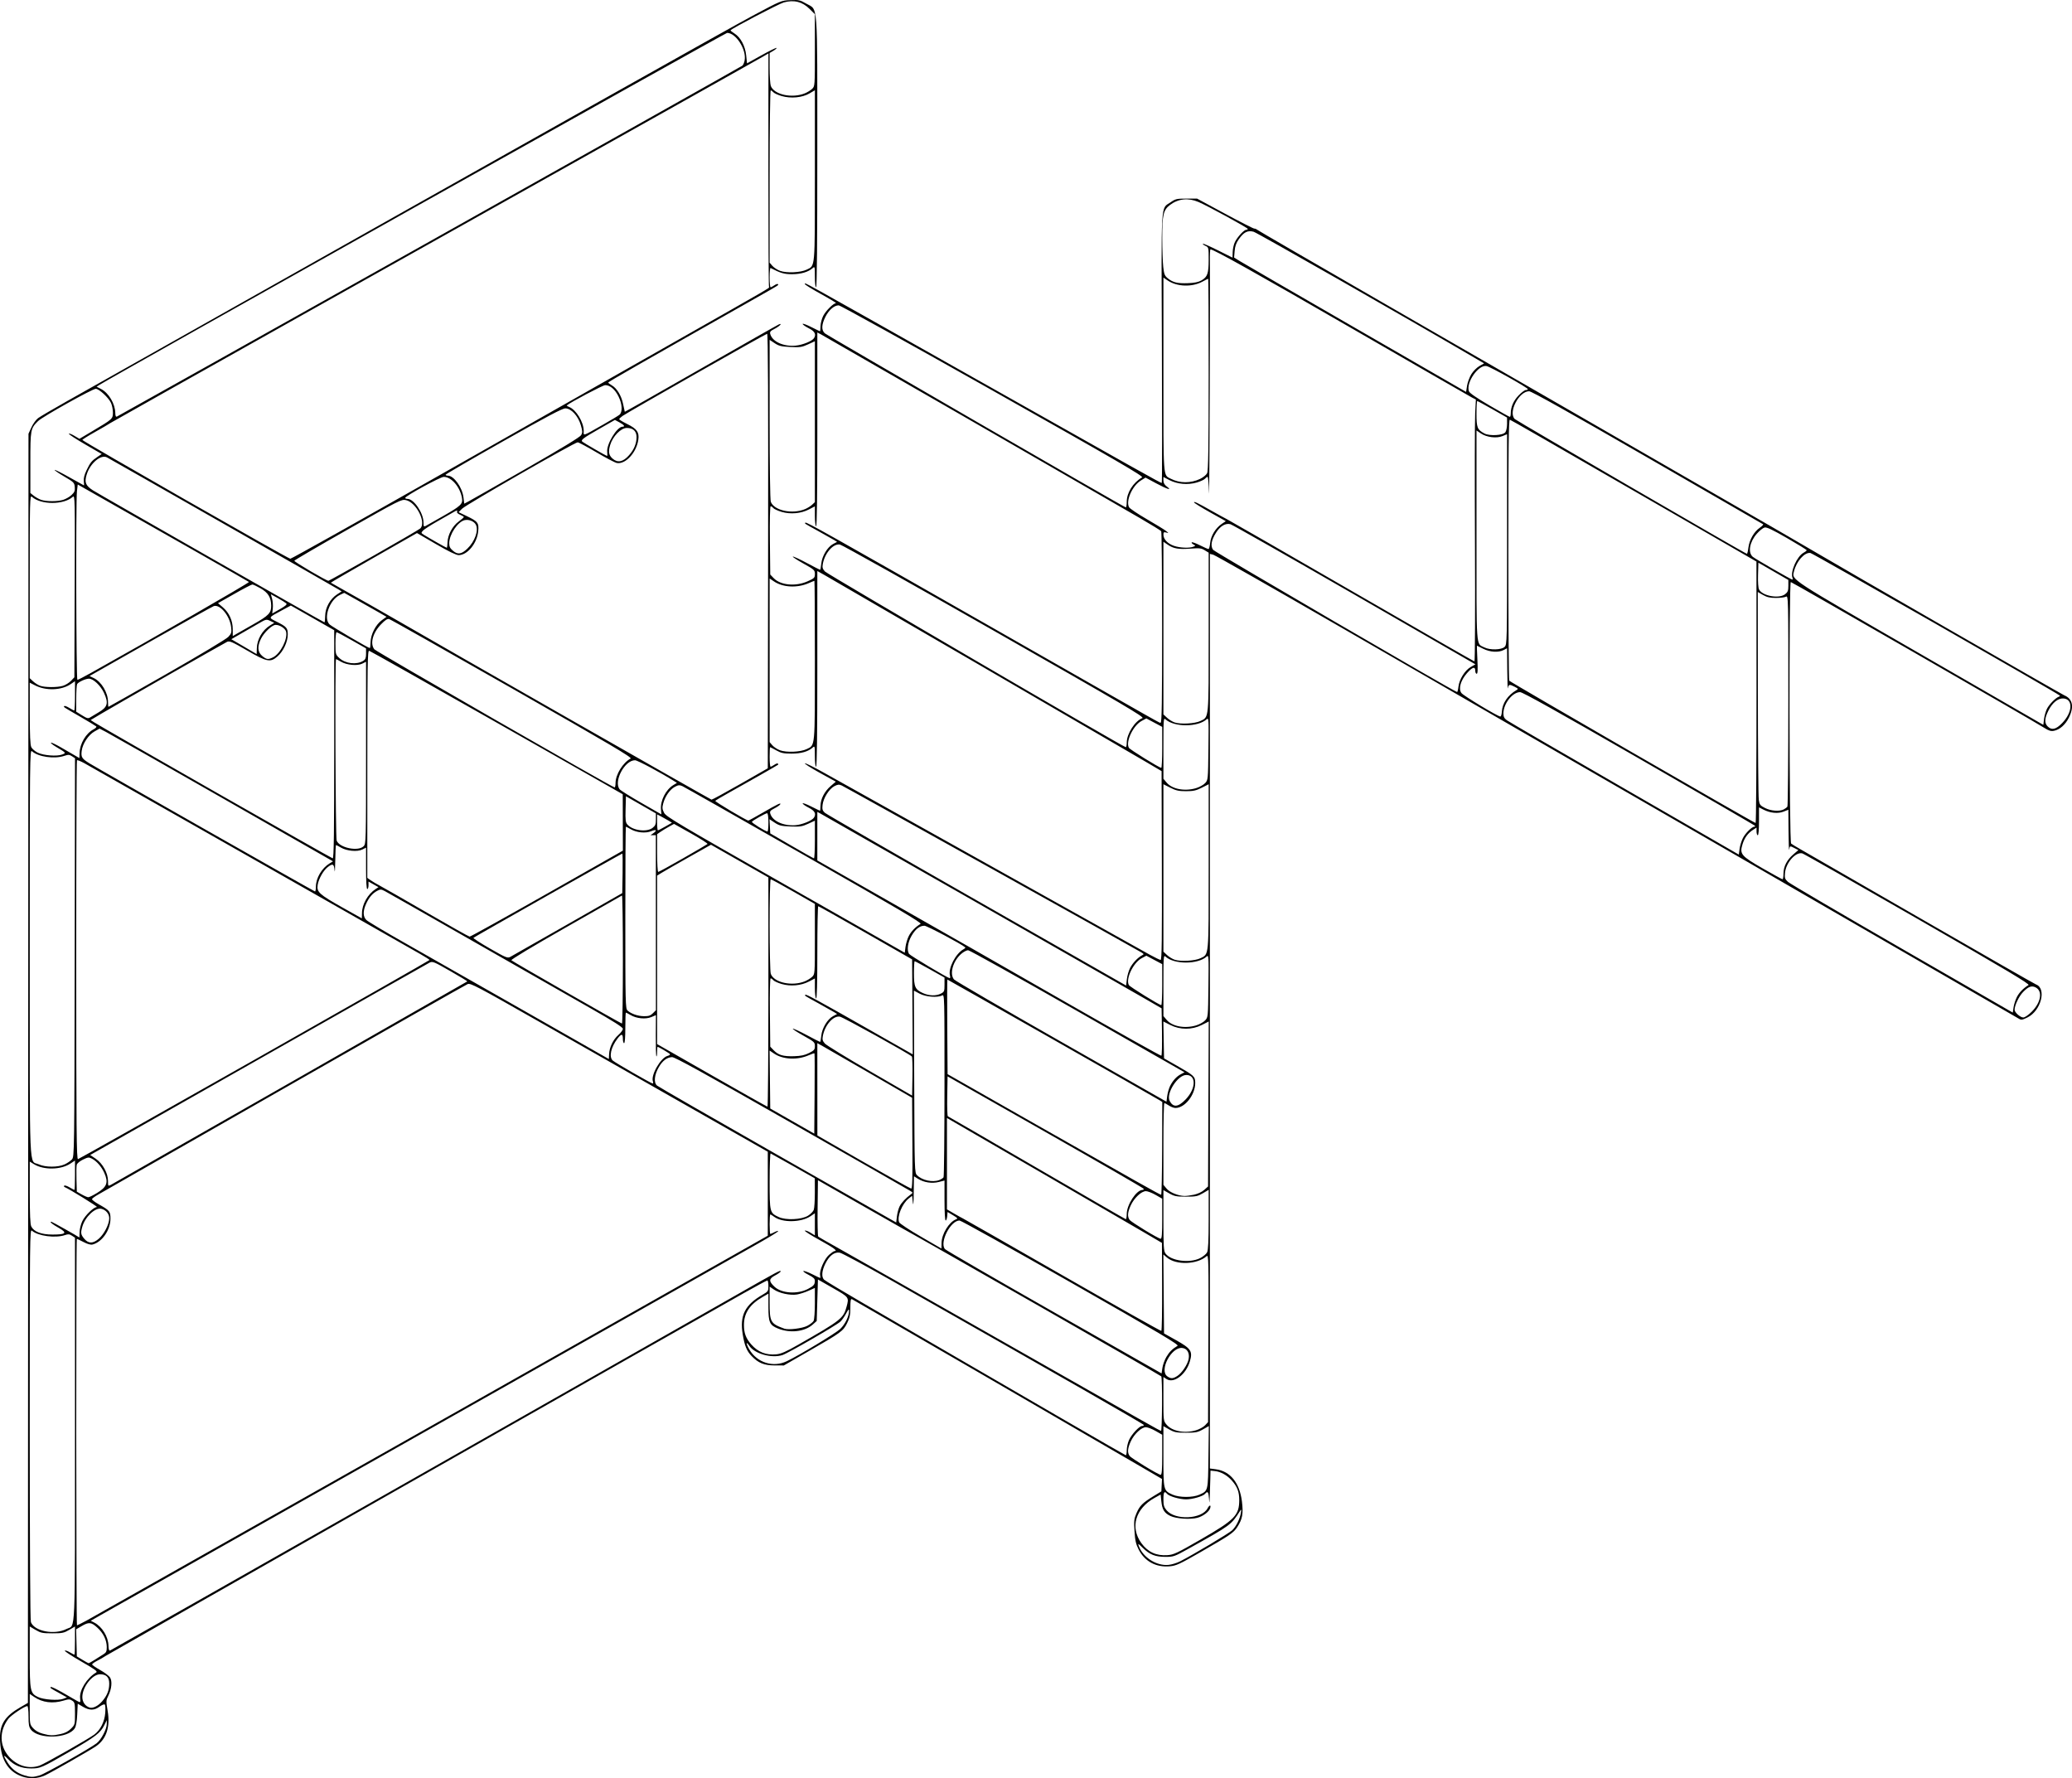 <svg height="969.196" viewBox="0 0 1129.505 969.196" width="1129.505" xmlns="http://www.w3.org/2000/svg"><path d="m1794.83-126.746c-7.904-2.816-11.833-9.74-11.918-21.005-.057-7.559 2.829-11.912 11.051-16.666l4.161-2.406.158-345.885.158-345.885 1.606-3.508c.883-1.929 2.525-4.187 3.648-5.017 1.123-.83 8.215-4.988 15.76-9.238 274.587-154.691 360.821-203.159 373.67-210.02 15.629-8.346 15.679-8.367 20.667-8.567 4.575-.183 5.302-.024 8.552 1.873 6.61 3.857 6.083-3.151 6.1 81.153.01 48.565-.212 73.5-.652 73.5-.393 0-.667-2.368-.667-5.77 0-5.498-.056-5.719-1.191-4.692-2.322 2.101-6.399 3.321-11.142 3.333-4.357.011-6.251-.532-11.833-3.393-.275-.141-.5 2.169-.5 5.133s.233 5.389.518 5.389c.285 0 1.204-.481 2.043-1.068.839-.587 1.705-.887 1.926-.667.554.554 1.202.144-12.488 7.891-60.522 34.248-79.999 45.388-79.996 45.752 0 .234.881.923 1.952 1.533 2.795 1.59 5.276 5.71 6.187 10.274.434 2.173.837 4.034.896 4.135.059.101 18.746-10.482 41.526-23.518 22.781-13.036 41.922-23.895 42.536-24.131 2.152-.826.197 1.122-2.515 2.505-2.206 1.125-2.585 1.604-2.236 2.824 1.183 4.131 7.211 6.866 13.826 6.272 3.7-.332 8.964-2.464 9.98-4.043 1.35-2.096.49-3.748-2.823-5.427-1.833-.929-3.333-1.988-3.333-2.353 0-.365 2.092.39 4.65 1.678 2.558 1.288 4.732 2.34 4.833 2.338.101-.002.217-1.283.258-2.846.041-1.563.698-4.065 1.461-5.559 1.435-2.813 5.569-6.916 6.988-6.935.446-.006-3.368-2.314-8.475-5.127s-8.948-5.228-8.537-5.365c.967-.322-8.587-5.629 92.488 51.373 89.23 50.322 101.398 57.131 102.093 57.131.209 0 .241-33.01.072-73.356-.345-82.368-.734-75.818 4.726-79.627 2.677-1.868 3.319-2.017 8.672-2.017h5.781l15.123 8.167c8.318 4.492 15.53 8.167 16.028 8.167s1.19.271 1.538.601c.348.331 30.783 17.986 67.633 39.233 84.19 48.543 73.175 42.196 147.667 85.092 34.833 20.059 63.783 36.743 64.333 37.075.55.333 5.5 3.202 11 6.376 5.5 3.175 11.65 6.755 13.667 7.956 12.862 7.661 134.064 77.358 135.789 78.085 4.512 1.902 5.402 6.264 2.476 12.135-1.929 3.871-4.965 6.552-8.137 7.187-1.642.328-2.783-.018-5.278-1.601-6.126-3.887-137.548-79.474-138.18-79.474-1.038 0-.866 141.674.173 142.535.454.376 2.624 1.708 4.824 2.96s31.715 18.25 65.588 37.774c33.873 19.524 62.28 35.761 63.126 36.083 5.826 2.215 2.699 14.293-4.643 17.932-2.934 1.454-3.419 1.521-4.827.667-2.787-1.692-291.828-168.55-301.578-174.095-1.65-.938-32.861-18.941-69.357-40.006-36.496-21.065-67.171-38.504-68.167-38.754l-1.81-.454v249.26 249.26l3.282.435c7.808 1.036 12.937 7.373 14.182 17.523.823 6.713.303 9.582-2.53 13.951-2.062 3.181-3.751 4.33-20.402 13.891-10.965 6.296-12.934 7.2-16.333 7.506-7.563.679-13.708-2.626-17.038-9.163-1.487-2.92-1.934-4.888-2.263-9.973-.363-5.612-.242-6.726 1.067-9.768 1.755-4.08 3.339-5.674 9.19-9.248l4.393-2.683.171-3.38.171-3.38-9.445-5.519c-27.478-16.058-158.899-92.222-159.611-92.502-.621-.244-.833.931-.833 4.613 0 4.001-.334 5.611-1.757 8.466-2.164 4.343-3.244 5.133-20.637 15.113l-13.869 7.957-5.035-.015c-5.705-.018-8.874-1.308-12.501-5.093-2.683-2.798-3.834-5.591-4.865-11.801-1.715-10.327 1.166-16.087 10.831-21.656 3.031-1.747 3.167-1.952 3.167-4.797 0-1.635-.256-2.972-.568-2.972-.313 0-6.088 3.106-12.833 6.902-33.365 18.776-346.488 196.749-347.932 197.759-.917.641-2.942 1.811-4.5 2.599-1.558.789-2.833 1.702-2.833 2.03s1.954 1.689 4.343 3.024c2.389 1.336 4.828 3.17 5.421 4.075 1.313 2.004.88 6.387-.999 10.113-1.18 2.34-1.2 2.848-.308 8.044 1.503 8.762-.629 15.355-6.231 19.267-3.013 2.104-24.225 14.232-27.893 15.948-3.834 1.794-8.602 2.012-12.628.578zm9.704-.561c2.945-.886 27.035-14.464 31.022-17.484 2.497-1.892 5.569-7.734 5.568-10.591l-.001-2.036-1.342 2.712c-2.108 4.259-4.758 6.293-18.657 14.318-15.776 9.11-16.232 9.307-21.479 9.289-5.059-.018-9.118-1.684-12.287-5.045-2.742-2.908-2.865-2.196-.314 1.827 2.235 3.525 5.079 5.725 8.973 6.942 3.614 1.13 4.95 1.141 8.516.067zm.027-5.373c2.746-.981 26.403-14.399 29.716-16.855 3.358-2.49 5.619-6.934 6.011-11.819.194-2.414.06-4.388-.313-4.618-.358-.221-1.654.338-2.88 1.242-2.825 2.084-5.438 2.083-8.998 0l-2.811-1.647-.282 5.896c-.187 3.913-.646 6.452-1.364 7.548-3.645 5.563-19.648 6.039-23.84.71-1.102-1.401-1.342-2.704-1.342-7.282 0-3.067-.284-5.577-.631-5.577-1.475 0-8.803 4.888-10.331 6.891-4.996 6.55-4.943 14.531.136 20.465 4.451 5.2 11.02 7.159 16.929 5.049zm11.353-17.16c2.453-.526 4.182-1.416 5.699-2.933 2.14-2.14 2.178-2.285 2.178-8.229 0-5.561-.123-6.132-1.518-7.046-1.341-.878-1.899-.88-4.773-.015-5.859 1.763-11.438 1.061-15.963-2.01l-2.412-1.637v8.303c0 8.14.036 8.344 1.856 10.38 1.191 1.333 3.041 2.395 5.167 2.966 4.192 1.125 5.43 1.153 9.767.223zm22.611-17.756c2.74-3.121 3.934-6.083 3.934-9.763 0-3.455-1.598-5.059-5.037-5.059-4.189 0-9.629 6.991-9.629 12.374 0 2.733 1.575 5.006 4 5.773 1.734.548 4.557-.845 6.733-3.324zm-11.928-1.723c-.51-4.372 3.639-11.055 8.754-14.099.914-.544-.591-1.648-8.161-5.992-5.104-2.929-9.131-5.568-8.947-5.864s1.374.075 2.646.826c1.272.75 2.446 1.365 2.608 1.365.162 0 .295-3.463.295-7.695v-7.695l-3.167 1.861c-2.833 1.665-3.8 1.861-9.167 1.861s-6.334-.196-9.167-1.861l-3.167-1.861v16.383c0 18.722.259 20.011 4.418 22.031 3.099 1.505 11.081 2.076 13.891.995l1.976-.76-4.309-2.398c-5.087-2.831-4.976-2.749-4.459-3.266.223-.223 3.198 1.202 6.611 3.167 3.413 1.965 6.805 3.918 7.539 4.34 1.997 1.15 2.087 1.084 1.805-1.335zm7.914-20.983c1.621-1.036 3.773-2.393 4.781-3.015 1.537-.95 1.831-1.587 1.819-3.95-.02-3.831-1.892-7.654-5.216-10.651-3.286-2.962-4.55-3.075-8.505-.758l-2.973 1.742.188 7.382.188 7.382 3 1.823c1.65 1.003 3.174 1.847 3.386 1.876.212.029 1.712-.795 3.333-1.831zm166.74-94.839c86.648-49.204 168.292-95.59 181.431-103.079 25.202-14.365 25.777-14.672 25.777-13.769 0 .315-1.356 1.292-3.013 2.171-3.477 1.845-3.539 3.159-.294 6.2 3.822 3.581 12.462 4.147 18.15 1.189 3.2-1.664 3.799-2.368 3.814-4.478.01-1.13-.834-1.919-3.49-3.271-1.925-.98-3.15-1.902-2.721-2.049.428-.147 2.595.65 4.814 1.771s4.153 2.037 4.296 2.037c.143 0 .13-.681-.029-1.513-.479-2.504 2.307-8.869 4.864-11.114 1.278-1.122 2.613-2.04 2.967-2.04 2.014 0-.319-1.729-8.164-6.053-4.844-2.669-8.445-4.974-8.001-5.122.444-.148 1.857.38 3.141 1.174l2.335 1.443v-6.034-6.034l-2.367 1.606c-5.077 3.445-15.343 3.631-19.77.358-.995-.736-1.972-1.338-2.17-1.338-.198 0-.36 2.4-.36 5.333 0 2.933.165 5.333.366 5.333.202 0 1.252-.458 2.333-1.017 1.082-.559 1.967-.783 1.967-.497s-4.575 3.111-10.167 6.278-87.567 49.481-182.167 102.92c-94.6 53.439-174.34 98.507-177.201 100.151l-5.201 2.989 1.867.966c4.324 2.237 7.655 7.639 7.789 12.63.053 1.954.34 2.821.871 2.62.436-.165 71.686-40.557 158.333-89.761zm-182.073 78.028c5.042-2.572 4.614 7.526 4.614-108.773v-104.503l-1.655-1.085c-1.344-.881-2.052-.946-3.766-.349-5.194 1.811-14.819.535-18.054-2.393-1.143-1.035-1.191 3.2-1.191 105.315 0 66.002.242 107.029.637 108.069 1.9 4.996 12.814 7.086 19.416 3.718zm10.833-4.539c3.388-1.819 318.653-179.9 367.781-207.746l3.667-2.078v-22.885-22.885l-4.333-2.461c-2.383-1.353-16.633-9.459-31.667-18.012-15.033-8.553-32.733-18.613-39.333-22.355-6.6-3.742-28.768-16.35-49.263-28.017-33.715-19.194-37.428-21.15-39-20.545-.956.367-45.987 25.949-100.071 56.849-54.083 30.899-99.737 56.973-101.452 57.942-1.715.969-3.192 2.061-3.283 2.428-.09.367 1.613 1.665 3.785 2.884 5.884 3.304 6.283 3.8 6.283 7.809 0 6.162-4.593 12.759-9.791 14.063-.975.245-2.751-.249-4.861-1.353-1.828-.956-3.485-1.738-3.682-1.738-.197 0-.341 47.4-.322 105.333.02 57.933.199 105.333.398 105.333.199 0 2.513-1.155 5.143-2.566zm596.229-32.326c6.947-3.527 26.652-15.288 28.387-16.943 2.135-2.037 4.192-6.168 4.728-9.498.322-2.0.261-2.153-.427-1.073-4.937 7.748-4.855 7.688-28.454 20.817-7.306 4.064-7.856 4.257-12.188 4.257-5.57 0-8.601-1.192-12.368-4.865-2.635-2.57-2.816-2.649-2.179-.959 2.339 6.21 9.673 10.839 16.168 10.203 1.713-.168 4.563-1.04 6.333-1.939zm11.517-12.087c18.32-10.562 20.702-13.019 20.702-21.354 0-4.418-1.065-7.222-4.02-10.588-2.554-2.909-6.066-4.86-9.331-5.183l-2.316-.229-.101 4.333c-.056 2.383-.186 6.583-.29 9.333-.165 4.386-.219 4.571-.433 1.5-.254-3.626-.758-4.207-2.173-2.502-1.097 1.322-6.882 3.002-10.335 3.002-3.453 0-9.238-1.68-10.335-3.002-1.494-1.8-1.998-1.056-1.998 2.951 0 3.275.294 4.299 1.724 5.998 4.674 5.555 19.154 4.885 22.321-1.032 1.033-1.93 1.96-2.081 1.479-.24-.515 1.968-3.851 4.516-7.036 5.373-3.842 1.035-11.593.503-14.705-1.009-3.321-1.613-4.451-3.445-4.918-7.974l-.382-3.705-3.287 1.82c-10.465 5.795-13.463 16.063-7.211 24.693 3.486 4.813 8.178 6.976 14.178 6.535 3.465-.254 5.222-1.084 18.469-8.721zm-.965-24.263c4.741-2.157 4.644-1.747 4.875-20.502l.208-16.875-3.208 1.81c-2.831 1.597-3.914 1.81-9.208 1.81-5.275 0-6.383-.216-9.167-1.786l-3.167-1.786v16.471c0 18.548.011 18.596 4.922 20.826 3.683 1.672 11.105 1.689 14.745.034zm-20.333-21.709v-10.951l-3.581-2.049c-1.97-1.127-4.359-2.049-5.31-2.049-2.42 0-6.347 3.665-8.208 7.662-1.769 3.799-1.97 6.2-.666 7.982.979 1.338 15.571 10.218 16.932 10.303.635.04.833-2.554.833-10.899zm-19.319-2.549c.01-1.558.573-4.064 1.256-5.567 1.403-3.09 5.607-7.599 7.085-7.599.538 0 .978-.245.978-.544 0-.472-41.095-23.999-138-79.004-14.117-8.013-26.62-14.728-27.785-14.923-2.913-.488-5.66 1.598-7.824 5.94-1.94 3.893-2.216 7.277-.716 8.778.555.555 10.203 6.351 21.441 12.881 97.492 56.647 142.627 82.779 143.05 82.822.275.028.507-1.224.515-2.783zm37.737-10.821c1.83-.543 4.059-1.767 4.954-2.72l1.627-1.732.18-45.729c.172-43.706.128-45.683-1-44.694-5.183 4.546-16.546 4.941-21.53.747l-2.003-1.685.176 21.509.176 21.509 6.569 3.681c8.174 4.58 9.126 6.036 7.532 11.521-2.094 7.203-8.766 12.265-12.737 9.662l-1.697-1.112v11.964c0 11.893.01 11.976 1.723 14.012 3.029 3.6 9.844 4.904 16.029 3.067zm-18.508-14.179c.055-7.975-.127-14.826-.405-15.224-.386-.553-127.943-73.443-141.172-80.67-1.467-.801-12.417-7.031-24.333-13.844l-21.667-12.388-.179 15.1c-.099 8.305.051 15.327.333 15.604.282.277 5.313 3.179 11.18 6.449 5.867 3.27 45.467 25.735 88 49.922 81.848 46.544 87.099 49.509 87.738 49.534.223.01.45-6.509.505-14.484zm8.366-15.456c2.542-1.675 5.577-6.248 6.14-9.249.619-3.298-.817-5.732-3.538-5.999-5.947-.583-12.645 12.291-8.063 15.499 1.938 1.357 3.102 1.304 5.461-.252zm-5.996-10.347c1.604-2.737 3.248-4.376 6.079-6.06.965-.574-9.253-6.639-58.126-34.5-32.613-18.592-59.934-33.804-60.714-33.804-4.856 0-10.896 11.69-8.02 15.523.458.611 27.233 16.123 59.5 34.471l58.667 33.36.447-3.028c.246-1.665 1.221-4.348 2.166-5.961zm-206.947 2.342c6.77-3.223 26.711-15.252 29.144-17.581 2.736-2.619 4.892-7.121 4.825-10.077-.022-.968-.501-.483-1.601 1.619-.864 1.65-2.275 3.657-3.136 4.459-2.167 2.021-28.43 17.173-31.55 18.202-5.857 1.933-15.252-.685-18.11-5.047-1.855-2.831-1.831-1.175.029 1.999 4.233 7.223 12.953 9.969 20.399 6.425zm6-8.853c23.601-13.477 24.895-14.492 26.608-20.853 1.392-5.168 1.422-5.126-7.441-10.189l-8.167-4.665-.333 11.316-.333 11.316-2.151 1.921c-4.391 3.92-12.313 4.837-18.927 2.191-4.576-1.831-5.255-3.344-5.255-11.711v-7.307l-3.167 1.817c-6.977 4.003-10.167 8.775-10.167 15.208 0 4.515 1.049 7.305 4.016 10.684 3.656 4.165 8.072 5.896 13.651 5.353 2.559-.249 5.269-1.429 11.667-5.083zm198.625-31.814-.102-23.845-9.428-5.535c-5.186-3.044-31.553-18.362-58.595-34.038l-49.167-28.503v24.909 24.909l3.833 2.238c2.108 1.231 4.283 2.437 4.833 2.682s25 14.203 54.333 31.02c29.333 16.817 53.572 30.449 53.863 30.292.291-.156.484-11.014.428-24.129zm-193.48 21.392c1.546-.789 3.121-2.015 3.5-2.723s.689-5.04.689-9.628v-8.34l-3.5 1.57c-1.925.864-4.761 1.771-6.303 2.017-3.679.586-9.534-.67-12.496-2.681l-2.367-1.606v8.346c0 11.022.414 11.775 8 14.556 2.203.808 9.719-.103 12.478-1.512zm214.212-36.931c1.635-.825 3.344-2.25 3.798-3.167.587-1.185.829-6.344.836-17.861l.01-16.195-3.167 1.861c-2.833 1.665-3.8 1.861-9.167 1.861-5.275 0-6.383-.216-9.167-1.786l-3.167-1.786v16.471c0 14.156.153 16.69 1.088 18.025 2.871 4.099 13.147 5.497 18.935 2.576zm-140.968-8.334c.085-4.862 4.115-11.399 7.896-12.805 1.106-.412.874-.723-1.667-2.244l-2.951-1.766-.207 2.324c-.114 1.278-.489 2.324-.833 2.324-.365 0-.626-4.543-.626-10.897v-10.897l-3.111.79c-3.731.947-8.059.292-11.301-1.712l-2.254-1.393-.109 8.888c-.072 5.902-.24 7.689-.5 5.321l-.391-3.566-1.834 1.448c-3.634 2.87-6.454 9.848-5.238 12.959.275.704 5.554 4.197 11.785 7.798 6.208 3.588 11.287 6.539 11.287 6.558 0 .019.025-1.39.055-3.132zm-459.306-2.328c2.847-2.5 5.568-7.868 5.578-11.005.01-2.445-1.747-4.579-4.289-5.217-3.315-.832-8.835 4.361-10.386 9.77-.971 3.386-.82 4.311 1.075 6.562 2.319 2.756 4.798 2.721 8.023-.111zm579.584-10.789v-10.951l-3.581-2.049c-1.97-1.127-4.359-2.049-5.31-2.049-2.42 0-6.347 3.665-8.208 7.662-1.769 3.799-1.97 6.2-.666 7.982.979 1.338 15.571 10.218 16.932 10.303.635.04.833-2.554.833-10.899zm-590.166 7.286c.025-1.649.699-4.348 1.498-5.998 1.533-3.167 6.188-7.662 7.955-7.682.854-.009-15.349-10.019-17.62-10.885-.367-.14-.455-.483-.195-.762.259-.279 1.552.13 2.871.909s2.533 1.416 2.695 1.416c.162 0 .295-3.604.295-8.009v-8.009l-2.528 1.673c-5.189 3.434-14.578 3.576-19.878.3l-2.26-1.397.01 16.888c.01 12.074.245 17.346.833 18.494 1.474 2.876 5.489 4.393 11.624 4.393 7.38 0 8.19-.908 3.281-3.679-3.564-2.011-5.133-3.327-3.954-3.317.39.003 14.799 8.12 15.267 8.599.034.034.081-1.287.106-2.936zm447.038-14.089c1.049-2.027 3.457-4.592 6.077-6.475 1.246-.896 1.237-.95-.333-1.948-.889-.565-30.037-17.226-64.774-37.025-47.648-27.158-63.63-35.966-65.078-35.865-2.783.193-5.12 1.969-7.152 5.436-2.47 4.214-2.897 8.444-1.018 10.071.781.676 30.442 17.744 65.913 37.93l64.494 36.702.395-3.369c.217-1.853.882-4.308 1.476-5.457zm-49.938 5.129c1.373-.849 2.775-2.275 3.115-3.169.34-.894.611-5.131.602-9.416l-.017-7.79-11.768-6.667c-6.472-3.667-12.015-6.767-12.317-6.889-.302-.122-.549 6.636-.549 15.018 0 17.171.044 17.348 4.922 19.635 3.936 1.846 12.479 1.459 16.012-.724zm173.733-.91c0-5.071 5.29-13.131 8.618-13.131.454 0 .726-.293.604-.65-.122-.358-24.222-14.285-53.556-30.95l-53.333-30.3-.184 10.778c-.101 5.928.049 10.869.333 10.981.284.112 22.117 12.767 48.517 28.122s48.225 27.941 48.5 27.969c.275.028.5-1.24.5-2.818zm-561.371-11.441c5.498-3.34 6.37-5.752 3.984-11.023-1.545-3.413-4.11-6.349-6.754-7.73-1.63-.852-2.107-.799-4.857.537-1.744.847-3.194 2.062-3.387 2.837-.186.746-.25 4.347-.143 8.003l.195 6.647 2.667 1.508c1.467.83 3.077 1.513 3.579 1.519.502.006 2.624-1.029 4.716-2.299zm598.073.907c2.038-.437 4.287-1.498 5.533-2.612l2.099-1.875.18-44.959.18-44.959-3.774 1.904c-5.37 2.709-11.804 2.708-17.176-.002l-3.777-1.905.183 10.052.183 10.052 7.159 4.077c9.274 5.281 9.841 5.818 9.841 9.319 0 6.524-5.646 13.655-10.8 13.64-.843-.002-2.433-.6-3.533-1.329s-2.225-1.327-2.5-1.329c-.275-.002-.5 10.023-.5 22.278v22.282l1.723 2.047c1.738 2.066 6.241 3.918 9.744 4.009.99.025 3.346-.285 5.234-.69zm-17.409-25.231.093-25.301-1.526-.98c-2.237-1.436-115.342-65.752-115.63-65.752-.135 0-.166 11.601-.07 25.781l.174 25.781 49.667 28.245c52.547 29.883 66.064 37.476 66.767 37.508.238.011.475-11.366.526-25.281zm-136.141-2.821-.152-24.789-22-12.731c-12.1-7.002-23.725-13.7-25.833-14.884l-3.833-2.153.01 25.172.01 25.172 25.159 14.438c13.838 7.941 25.527 14.466 25.978 14.5.636.048.785-5.469.667-24.727zm-339.152-33.048c52.983-30.235 96.425-55.057 96.537-55.161s-4.082-2.643-9.321-5.643c-8.981-5.144-9.626-5.405-11.298-4.574-.976.485-42.994 24.27-93.375 52.857l-91.601 51.976 3.004 2.024c3.773 2.542 6.72 7.859 6.72 12.124 0 2.846.052 2.92 1.5 2.159.825-.434 44.85-25.527 97.833-55.762zm353.776 53.128c1.025-.39 2.09-1.065 2.367-1.5.277-.435.508-23.077.513-50.315.01-48.757-.01-49.513-1.279-48.833-2.485 1.33-8.928.823-12.294-.967l-3.116-1.657.183 49.638c.182 49.349.191 49.647 1.577 51.032 2.749 2.749 8.433 3.976 12.049 2.601zm-476.776-8.545c1.467-.673 3.267-1.898 4-2.722 1.32-1.483 1.335-2.565 1.506-110.075l.173-108.577-1.647-1.079c-1.415-.927-2.003-.96-4.173-.23-5.448 1.833-14.241.576-17.668-2.525-1.143-1.035-1.191 3.382-1.191 109.877 0 124.226-.485 112.854 4.922 115.309 3.656 1.66 10.487 1.671 14.078.022zm103.602-57.08c52.435-29.7 95.347-54.15 95.36-54.333.013-.183-2.298-1.657-5.136-3.276-25.791-14.707-179.339-101.932-182.918-103.909-2.067-1.142-3.946-1.889-4.174-1.66s-.405 49.283-.392 109.009c.02 93.672.154 108.565.974 108.381.523-.117 43.852-24.513 96.287-54.213zm305.177-3.443c-.132-.132-1.561.339-3.176 1.047-6.248 2.737-14.045 2.339-18.915-.965l-2.379-1.614.179 15.8.179 15.8 12 6.848 12 6.848.176-21.762c.097-11.969.068-21.87-.064-22.001zm-25.117-33.39-.01-62.5-15.647-8.907-15.647-8.907-12.181 6.86c-6.7 3.773-13.306 7.56-14.681 8.415l-2.5 1.555v45.916 45.916l29.833 17.035c16.408 9.369 30.058 17.053 30.333 17.075.275.022.498-28.085.495-62.46zm227.424 58.54c5.697-5.91 5.907-13.373.376-13.373-4.699 0-11.169 10.147-9.043 14.184 1.916 3.639 4.622 3.386 8.667-.811zm-8.431-7.399c1.515-2.993 3.539-5.188 5.929-6.431l1.917-.997-58.251-33.26c-32.038-18.293-58.915-33.266-59.727-33.273-.812-.007-2.517.901-3.788 2.017-4.475 3.929-6.42 10.856-3.902 13.9.642.776 26.967 16.089 58.5 34.029l57.333 32.619.41-3.148c.226-1.731.936-4.186 1.578-5.455zm-140.804-16.054c-1.512-1.505-37.494-21.425-39.221-21.713-3.615-.602-8.174 4.575-9.296 10.556-.361 1.924-.152 2.695 1.111 4.114.855.96 11.905 7.739 24.555 15.063l23 13.317.184-10.411c.101-5.726-.049-10.643-.333-10.926zm-141.131 13.646c-1.3-3.387 4.237-13.027 8.027-13.979.867-.218 1.426-.64 1.242-.938-.314-.507-6.195-3.982-6.74-3.982-.137 0-.249 1.25-.249 2.778 0 1.528-.178 2.6-.395 2.383-.217-.217-.364-5.353-.326-11.414l.069-11.018-2.497 1.043c-3.109 1.299-8.064.824-11.296-1.082-1.264-.746-2.431-1.356-2.594-1.356-.162 0-.295 3.75-.295 8.333 0 5.111-.258 8.333-.667 8.333-.367 0-.667-1.05-.667-2.333 0-2.916-.794-2.951-2.945-.131-3.592 4.71-4.732 10.04-2.555 11.945 1.441 1.261 20.949 12.482 21.738 12.503.314.009.381-.48.149-1.085zm-23.898-14.889c.149-3.731 2.196-7.97 5.066-10.49 1.345-1.18 2.441-2.68 2.437-3.333-.01-.853-4.935-3.99-17.5-11.136-9.621-5.472-38.343-21.853-63.826-36.401-25.483-14.548-47.308-26.954-48.5-27.568-1.914-.986-2.38-1.005-4-.163-2.587 1.346-4.533 3.601-6.111 7.08-1.817 4.008-1.78 7.008.111 8.878.825.816 10.05 6.323 20.5 12.237s39.85 22.628 65.333 37.142 46.345 26.394 46.358 26.4c.014.005.073-1.185.131-2.647zm109.011-.643c2.807-1.421 3.167-1.851 3.167-3.788 0-2.067-.34-2.375-6.331-5.715-3.482-1.942-6.034-3.63-5.671-3.751.363-.121 3.781 1.454 7.596 3.5 3.815 2.046 7.079 3.721 7.253 3.721s.46-1.498.636-3.33c.398-4.142 3.357-9.089 6.407-10.714l2.224-1.184-1.557-.969c-.857-.533-4.707-2.702-8.557-4.821-7.974-4.388-7.678-4.194-7.185-4.686.423-.423 6.566 2.919 32.852 17.877 10.267 5.842 20.247 11.518 22.178 12.613l3.511 1.991-.178-25.889-.178-25.889-25.333-14.484c-13.933-7.966-25.558-14.491-25.833-14.5-.275-.009-.5 11.401-.5 25.356 0 16.745-.227 25.233-.667 24.961-.367-.227-.667-2.78-.667-5.674v-5.262l-3.26 1.691c-4.307 2.235-10.008 2.746-14.867 1.333-2.034-.591-4.074-1.528-4.534-2.082-.46-.554-1.112-1.007-1.45-1.007-.365 0-.535 7.559-.418 18.624l.196 18.624 1.878 1.959c2.534 2.644 5.184 3.416 11.122 3.243 3.749-.11 5.792-.547 8.167-1.749zm192.378-11.596-.211-12.762-9.667-5.59c-11.985-6.93-174.435-99.594-176.5-100.679l-1.5-.788v13.231 13.231l40.5 23.059c22.275 12.683 41.55 23.654 42.833 24.382 1.283.727 25.133 14.372 53 30.321 27.867 15.95 50.912 28.854 51.211 28.678.299-.177.449-6.065.333-13.084zm18.541-3.426c1.83-.543 4.059-1.767 4.954-2.719 1.626-1.73 1.628-1.745 1.827-18.812.193-16.536.161-17.045-1.024-15.973-4.732 4.282-17.6 4.299-22.317.03-1.141-1.032-1.191-.37-1.191 15.641v16.719l1.723 2.047c3.029 3.6 9.844 4.904 16.029 3.067zm-312.418-36.051c0-19.272-.225-34.918-.5-34.77s-14.088 8.014-30.695 17.478c-18.298 10.428-29.954 17.449-29.583 17.819.805.805 59.63 34.465 60.278 34.491.275.011.5-15.747.5-35.019zm768.02 28.539c5.084-5.089 6.053-11.261 2.079-13.242-2.182-1.088-3.925-.439-6.814 2.538-2.255 2.324-4.619 7.281-4.619 9.687 0 1.428 3.117 4.184 4.732 4.184.852 0 2.775-1.317 4.622-3.167zm-751.653.86 1.64-1.64-.022-47.693-.022-47.693h-1.464-1.464l1.482-1.038c2.329-1.631 1.733-2.333-1.008-1.187-3.102 1.296-8.06.819-11.288-1.086-1.264-.746-2.431-1.356-2.594-1.356-.162 0-.295 22.303-.295 49.563 0 46.672.069 49.626 1.187 50.637 2.011 1.82 5.664 3.079 9.011 3.107 2.529.021 3.54-.317 4.837-1.614zm743.532-8.829c1.257-2.464 3.532-4.806 6.342-6.531.862-.529-11.589-7.958-60.334-36-33.781-19.433-62.104-35.526-62.94-35.761-3.578-1.006-8.936 5.004-9.46 10.61-.262 2.796-.082 3.347 1.599 4.9 1.042.963 29.044 17.39 62.227 36.505l60.333 34.755.428-2.891c.236-1.59 1.048-4.105 1.804-5.588zm-465.899-6.732v-11.201l-4.323-2.299-4.323-2.299-2.51 1.334c-4.636 2.463-8.882 11.334-7.019 14.664.554.989 16.405 10.808 17.675 10.948.275.03.5-4.986.5-11.146zm-120.634 4.851c1.835-.949 1.967-1.277 1.967-4.879v-3.862l-7.931-4.454c-4.362-2.45-8.112-4.454-8.333-4.454-.221 0-.402 2.933-.402 6.518 0 7.533.629 8.923 4.922 10.873 3.346 1.52 7.146 1.62 9.778.259zm103.137-13.983c1.395-2.706 4.126-5.605 6.433-6.828 1.21-.642 1.195-.72-.333-1.676-3.139-1.964-161.635-90.227-163.366-90.975-1.438-.622-2.175-.542-4 .429-2.852 1.518-5.969 6.497-6.379 10.189-.265 2.386-.058 3.099 1.245 4.293.86.787 38.163 22.298 82.897 47.801l81.333 46.37.398-3.468c.219-1.907 1.016-4.668 1.772-6.135zm-177.179 7.238c1.278-.533 3.003-1.606 3.833-2.386 1.5-1.409 1.509-1.536 1.509-20.583v-19.165l-11.739-6.719c-6.457-3.695-12.007-6.719-12.333-6.719-.811 0-.77 49.45.043 51.588 1.821 4.789 11.699 6.895 18.687 3.983zm78.961-3.192c-.986-3.928 3.138-11.876 7.376-14.214.73-.403 1.18-.866 1-1.03-1.912-1.736-20.896-11.802-22.257-11.802-2.644 0-4.93 1.802-7.113 5.608-1.995 3.478-2.566 7.731-1.306 9.724.579.916 21.019 13.143 22.194 13.276.282.032.33-.671.106-1.562zm136.577-9.33c4.673-2.27 4.471-.01 4.471-49.913v-44.93l-3.761 1.897c-3.097 1.562-4.61 1.897-8.573 1.897s-5.476-.335-8.573-1.897l-3.761-1.897v45.629 45.629l1.953 1.824c1.074 1.003 2.949 2.158 4.167 2.566 3.268 1.095 11.084.648 14.077-.806zm-21.046-50.527-.15-51.478-9-5.298c-12.573-7.401-170.146-98.977-174.833-101.607l-3.833-2.151v53.339c0 35.115-.228 53.339-.667 53.339-.393 0-.667-2.368-.667-5.77 0-5.498-.056-5.719-1.191-4.692-2.434 2.203-6.376 3.332-11.586 3.319-4.265-.011-5.63-.304-8.251-1.768-1.727-.965-3.252-1.755-3.389-1.755-.137 0-.249 2.4-.249 5.333 0 2.933.233 5.333.518 5.333.285 0 1.204-.481 2.043-1.068.839-.587 1.705-.887 1.926-.667.221.221.276.511.123.646-.405.356-17.714 10.205-26.439 15.043-4.122 2.286-7.631 4.377-7.798 4.646-.275.445 17.012 10.733 18.035 10.733.241 0 3.772-1.933 7.848-4.296 8.174-4.739 10.241-5.715 9.474-4.474-.268.434-1.683 1.399-3.144 2.145-2.206 1.125-2.585 1.604-2.236 2.824 1.163 4.064 7.099 6.813 13.682 6.337 3.578-.259 9.083-2.493 10.124-4.108 1.35-2.096.49-3.748-2.823-5.427-1.833-.929-3.333-1.988-3.333-2.353s2.092.39 4.65 1.678c2.558 1.288 4.732 2.34 4.833 2.338.101-.002.217-1.283.258-2.846.098-3.731 2.227-7.781 5.612-10.679l2.733-2.339-8.822-4.862c-4.852-2.674-8.463-4.981-8.024-5.128.439-.146 4.915 2.05 9.946 4.881 11.026 6.204 171.045 95.568 178.148 99.488 2.75 1.518 5.367 2.774 5.817 2.791.639.024.784-11.174.667-51.447zm-323.817 31.958 29.667-16.927.183-10.776c.101-5.927.022-10.776-.174-10.776-.416 0-80.447 45.285-81.14 45.913-.256.231 3.795 2.86 9 5.842 8.834 5.061 9.575 5.363 11.131 4.537.917-.487 15.017-8.502 31.333-17.812zm185.879 6.423c1.282-2.514 3.594-4.892 6.384-6.57.885-.532-11.896-8.081-63.411-37.453-35.486-20.232-65.365-37.165-66.398-37.627-1.605-.719-2.207-.664-4.137.375-2.685 1.446-5.263 5.122-6.305 8.988-.639 2.372-.571 3.152.45 5.151 1.085 2.124 7.594 5.99 66.203 39.32l65 36.965.409-3.207c.225-1.764 1.036-4.438 1.804-5.942zm-197.239-23.033 41.359-23.463-.033-15.37-.033-15.37-68.638-39c-37.751-21.45-69.078-39.095-69.616-39.212-.853-.185-.979 7.665-.986 61.795l-.01 62.007 1.824 1.286c1.003.708 3.324 2.078 5.157 3.045 1.833.967 13.383 7.579 25.667 14.692 12.283 7.114 22.697 12.961 23.141 12.994.444.033 19.419-10.498 42.167-23.403zm-100.86 10.63c0-4.795 3.177-10.409 7.447-13.177l1.558-1.01-2.726-1.532-2.727-1.532v2.043c0 1.123-.3 2.043-.667 2.043-.418 0-.667-4.205-.667-11.282v-11.282l-2.074 1.035c-2.683 1.339-8.465.797-11.667-1.092-1.284-.758-2.468-1.378-2.63-1.378s-.349 3.825-.415 8.5c-.066 4.675-.233 7.075-.37 5.333-.281-3.563-1.036-3.922-3.754-1.785-2.393 1.882-4.929 6.378-5.455 9.67-.621 3.885.801 5.189 13.366 12.26 5.867 3.301 10.692 6.007 10.722 6.012.031.005.057-1.266.058-2.824zm-25.114-14.521c0-4.623 3.197-10.032 7.462-12.626l1.853-1.127-60.157-34.378c-33.087-18.908-61.721-35.184-63.632-36.17l-3.475-1.792-2.706 1.521c-3.358 1.888-6.555 6.73-7.027 10.647-.413 3.427.085 4.21 4.35 6.837 5.483 3.377 122.324 69.725 122.833 69.751.275.014.5-1.185.5-2.663zm800-7.005c0-3.861 1.869-7.52 5.373-10.519l2.752-2.356-2.029-1.049c-2.632-1.361-2.626-1.363-2.951.784-.153 1.008-.323-3.468-.378-9.946l-.1-11.78-2.62 1.029c-3.073 1.207-7.271.789-10.961-1.092l-2.42-1.234v7.595c0 4.619-.261 7.595-.667 7.595-.367 0-.667-.934-.667-2.077v-2.077l-1.833 1.168c-2.852 1.817-4.721 4.359-5.812 7.906-1.652 5.37-.799 6.384 11.15 13.246 5.587 3.208 10.383 5.833 10.66 5.833.276 0 .502-1.362.502-3.027zm-599.903-8.353c7.097-4.059 13.116-7.587 13.377-7.84.26-.253-3.741-2.822-8.892-5.71l-9.365-5.25-2.775 1.53c-1.526.842-3.6 2.102-4.608 2.802l-1.833 1.272v10.288c0 5.658.269 10.288.597 10.288.328 0 6.403-3.321 13.5-7.38zm-190.124-62.157.001-62.204-11.82-6.729-11.82-6.729-5 2.685c-7.448 4-7.359 3.813-2.889 6.05 5.62 2.814 6.224 3.5 6.216 7.066-.01 3.976-2.425 9.134-5.578 11.902-3.917 3.439-5.718 3.089-16.64-3.231-7.925-4.586-9.54-5.292-10.801-4.718-1.781.811-60.157 34.153-68.541 39.147l-5.898 3.514 1.863 1.225c4.243 2.789 129.334 74.103 130.086 74.161.642.05.819-13.368.82-62.141zm262.028 51.908v-10.296l-3.702 1.695c-3.253 1.489-4.411 1.667-9.55 1.463-5.07-.201-6.223-.48-8.666-2.097l-2.817-1.865.201 3.865.201 3.865 11.667 6.777c6.417 3.728 11.892 6.803 12.167 6.833.275.031.5-4.577.5-10.24zm505.879-.8c1.408-2.761 4.923-6.236 6.305-6.236.471 0 .514-.229.116-.617-.348-.339-28.82-16.839-63.269-36.667-44.011-25.33-63.221-36.049-64.604-36.049-4.16 0-9.093 6.314-9.093 11.639 0 1.76.443 2.647 1.833 3.671 1.008.743 29.883 17.526 64.167 37.297l62.333 35.947.409-3.124c.225-1.718 1.037-4.355 1.804-5.86zm-751.879 4.43c1.309-1.309 1.333-2.222 1.333-50.949v-49.616l-2.074 1.035c-2.683 1.339-8.465.797-11.667-1.092-1.284-.758-2.468-1.378-2.63-1.378-.619 0-.281 97.283.343 98.926 1.496 3.935 11.699 6.069 14.695 3.074zm220.667-13c0-2.939-.279-5-.677-5-.851 0-7.873 3.938-8.325 4.669-.304.492 7.322 5.253 8.501 5.308.275.013.5-2.227.5-4.977zm-63.09 2.952c1.466-1.153 1.757-1.916 1.757-4.614v-3.232l-8.167-4.681-8.167-4.681-.19 7.05c-.162 5.998-.013 7.249 1 8.386 2.941 3.302 10.573 4.285 13.767 1.772zm6.891-.695 3.631-2.077-1.969-1.197c-1.083-.659-2.905-1.682-4.049-2.273l-2.08-1.076v4.35c0 2.393.189 4.35.419 4.35.23 0 2.053-.935 4.049-2.077zm594.832-73.172-.021-71.25-49.473-28.543c-65.921-38.032-83.98-48.4-84.958-48.775-.643-.247-.818 14.849-.818 70.585 0 38.994.218 71.243.485 71.664.5.79 133.433 77.559 134.311 77.565.272.002.484-32.059.473-71.246zm-597.19 63.873c-.452-4.736 2.618-10.798 6.737-13.302l1.965-1.195-1.573-.99c-7.374-4.642-19.897-11.319-21.26-11.337-5.593-.072-11.727 11.322-8.479 15.748.458.625 5.783 3.973 11.833 7.441s11.008 6.314 11.018 6.325c.01.011-.099-1.199-.241-2.69zm612.1-.057c.801-.422 1.677-1.097 1.946-1.5s.494-26.469.5-57.924c.01-56.337-.01-57.18-1.279-56.5-.709.38-3.184.687-5.5.682-3.227-.006-4.872-.386-7.044-1.628l-2.833-1.62.049 55.128c.027 30.32.252 56.478.5 58.128.408 2.719.729 3.141 3.425 4.5 3.248 1.638 7.886 1.97 10.236.734zm-568.877-13.81 15-8.574.173-118.425c.119-81.782-.042-118.425-.522-118.425-.75 0-75.786 42.642-78.818 44.791-1.008.715-1.833 1.515-1.833 1.778 0 .263 1.937 1.433 4.305 2.601 5.375 2.65 6.684 4.472 6.128 8.526-.971 7.083-7.068 13.677-11.775 12.736-1.004-.201-5.962-2.802-11.019-5.781-5.057-2.979-9.669-5.446-10.25-5.483-1.515-.096-60.671 33.859-63.003 36.162l-1.947 1.924 4.399 2.101c6.153 2.939 6.772 3.765 6.294 8.395-.68 6.594-5.899 12.917-10.661 12.917-1.306 0-5.578-2.081-12.351-6.018l-10.353-6.018-23.568 13.445c-12.962 7.395-23.485 13.519-23.384 13.61.101.091 2.584 1.502 5.517 3.137 8.243 4.593 25.418 14.349 31.276 17.767 19.913 11.615 170.189 97.307 170.724 97.352.367.031 7.417-3.802 15.667-8.517zm248.418 2.255c1.83-.543 4.059-1.767 4.954-2.719 1.626-1.73 1.628-1.745 1.827-18.812.193-16.536.161-17.045-1.024-15.973-4.732 4.282-17.6 4.299-22.317.03-1.141-1.032-1.191-.37-1.191 15.641v16.719l1.723 2.047c3.029 3.6 9.844 4.904 16.029 3.067zm-316.412-2.845c.012-4.588 4.024-11.083 8.216-13.302.998-.528-10.818-7.516-64.528-38.159-36.162-20.632-66.354-37.67-67.093-37.864-.986-.258-2.179.515-4.485 2.908-4.51 4.679-6.049 10.538-3.572 13.597 1.02 1.26 129.492 75.094 130.956 75.262.275.032.503-1.068.506-2.443zm297.993-19.368v-11.201l-4.323-2.299-4.323-2.299-2.51 1.334c-4.636 2.463-8.882 11.334-7.019 14.664.554.989 16.405 10.808 17.675 10.948.275.03.5-4.986.5-11.146zm-590.156 3.035c.099-5.059 3.471-10.755 7.645-12.914 1.098-.568 1.738-1.282 1.421-1.586-.317-.304-4.327-2.723-8.91-5.375-9.549-5.526-9.014-5.166-8.479-5.701.225-.225 1.436.225 2.69 1 1.254.775 2.47 1.409 2.702 1.409.232 0 .421-3.591.421-7.98v-7.98l-2.367 1.606c-5.008 3.399-13.397 3.708-19.314.713l-2.986-1.511.01 16.743c.01 11.989.245 17.216.839 18.409.456.917 2.026 2.257 3.49 2.979 3.175 1.565 10.482 2.129 13.328 1.028 2.266-.876 2.277-.862-3.352-4.205-1.727-1.026-2.968-2.037-2.757-2.248.21-.21 2.721.978 5.58 2.641 2.858 1.663 6.247 3.628 7.53 4.367 1.283.739 2.361 1.365 2.394 1.391.034.026.086-1.228.116-2.786zm396.352-2.118c4.664-2.266 4.471-.175 4.471-48.349 0-23.852-.112-43.366-.249-43.366s-1.562.575-3.167 1.278c-6.224 2.726-14.033 2.327-18.884-.965l-2.367-1.606v44.609 44.609l1.5 1.731c.825.952 2.7 2.171 4.167 2.709 3.559 1.304 11.211.962 14.529-.65zm174.477-3.549c.013-4.836 4.505-11.839 8.552-13.332 1.341-.494-9.951-7.134-80.667-47.434-45.224-25.773-83.142-47.011-84.262-47.196-3.616-.598-8.174 4.579-9.296 10.558-.361 1.923-.152 2.696 1.111 4.117 1.377 1.549 162.771 95.787 164.046 95.787.28 0 .512-1.125.515-2.5zm509.993-10.704c5.571-5.779 5.986-12.842.785-13.342-3.004-.289-6.176 2.23-8.382 6.658-2.08 4.173-2.201 6.756-.402 8.554 2.246 2.246 4.552 1.707 8-1.87zm-8.399-7.626c1.18-2.427 4.687-6.024 6.501-6.669.494-.176.748-.457.565-.626-1.629-1.497-134.667-77.538-136-77.734-3.167-.465-7.595 4.522-8.925 10.05-1.147 4.77-3.694 3.107 68.758 44.903l67.166 38.746.36-3.087c.198-1.698.906-4.21 1.574-5.583zm-461.405 6.545c4.664-2.266 4.471-.174 4.471-48.359v-43.376l-2.162-1.315c-1.867-1.136-2.901-1.258-7.575-.899-6.579.506-9.385.036-12.529-2.097l-2.4-1.629v47.046 47.046l1.953 1.824c1.074 1.003 2.949 2.158 4.167 2.566 3.268 1.095 11.084.648 14.077-.806zm-20.908-50.891c-.01-28.513-.225-52.155-.484-52.537-.259-.382-5.57-3.651-11.804-7.264-27.596-15.996-171.995-99.16-173.735-100.059l-1.931-.999v53.056c0 35.201-.224 52.918-.667 52.644-.367-.227-.667-2.78-.667-5.674v-5.262l-3.26 1.691c-4.307 2.235-10.008 2.746-14.867 1.333-2.034-.591-4.074-1.528-4.534-2.082s-1.112-1.007-1.45-1.007c-.365 0-.535 7.559-.418 18.624l.196 18.624 1.867 1.947c3.744 3.906 11.972 4.666 18.55 1.714 3.638-1.632 3.917-1.915 3.917-3.97 0-2.102-.316-2.388-6.331-5.742-3.482-1.942-6.034-3.63-5.671-3.751s3.781 1.454 7.596 3.5c3.815 2.046 7.079 3.721 7.253 3.721s.46-1.498.636-3.33c.398-4.142 3.357-9.089 6.407-10.714l2.224-1.184-1.557-.969c-.857-.533-4.707-2.702-8.557-4.821-7.977-4.389-7.678-4.194-7.184-4.688.513-.513 11.205 5.489 103.517 58.117 96.962 55.279 89.153 50.87 90.151 50.898.639.018.814-11.308.804-51.819zm-579.773 46.213c4.969-2.888 5.556-5.043 2.917-10.71-1.839-3.95-5.79-7.662-8.155-7.662-1.824 0-5.648 1.74-6.434 2.926-.269.407-.494 3.965-.5 7.906l-.01 7.165 3.165 1.97c2.744 1.708 3.343 1.856 4.5 1.112.734-.472 2.767-1.69 4.517-2.708zm764.969-.371c.262-4.606 3.198-8.958 7.918-11.735 1.151-.677 1.083-.819-.877-1.833-2.891-1.495-3.392-1.396-3.714.734-.153 1.008-.323-3.474-.378-9.96l-.1-11.794-1.833.956c-2.851 1.487-7.479 1.199-11.22-.699-1.804-.915-3.33-1.665-3.392-1.667-.062-.002.058 3.447.266 7.664.273 5.547.166 7.667-.388 7.667-.421 0-.766-.75-.766-1.667 0-2.506-1.552-2.047-4.532 1.339-3.485 3.959-4.753 8.525-3.008 10.829 1.129 1.491 19.75 12.724 21.207 12.793.367.017.735-1.165.818-2.628zm-727.729-20.684c18.101-10.328 32.395-18.906 33.492-20.101 1.728-1.882 1.876-2.405 1.523-5.385-.723-6.105-6.001-12.482-9.429-11.394-.731.232-16.277 8.905-34.547 19.274l-33.217 18.852 2.345 1.113c4.163 1.975 7.744 7.974 7.744 12.971 0 1.478.115 2.688.255 2.688s14.465-8.107 31.833-18.017zm704.079 6.989c.448-3.972 3.565-8.927 6.736-10.705l2.524-1.416-65.824-37.926c-36.203-20.859-66.673-38.159-67.712-38.444-2.668-.733-5.563.953-7.86 4.574-2.599 4.099-3.15 7.371-1.583 9.402.964 1.249 131.398 77.258 132.964 77.483.227.033.567-1.303.755-2.969zm-760.778-.401c1.399-.419 3.384-1.639 4.411-2.71l1.866-1.948.179-49.738c.173-47.915.135-49.698-1.024-48.649-4.928 4.46-17.375 4.466-22.297.011-1.143-1.034-1.191.954-1.191 48.901v49.979l1.833 1.708c1.008.94 2.733 2.022 3.833 2.405 2.72.948 9.287.97 12.389.04zm15.382-7.086c34.259-19.12 86.47-49.166 86.066-49.528-.392-.352-45.736-26.167-88.922-50.626l-4.418-2.502-.431 3.667c-.648 5.514-.424 102.838.237 102.838.315 0 3.675-1.732 7.468-3.848zm148.395-6.566c1.181-.748 1.5-1.568 1.5-3.857v-2.907l-7.754-4.411c-4.265-2.426-8.015-4.411-8.333-4.411-.319 0-.58 2.73-.58 6.066 0 5.904.054 6.117 2.036 7.968 3.351 3.13 9.492 3.856 13.13 1.552zm605.997-63.753c-.15-35.292-.098-67.425.115-71.407l.388-7.241-2.126-1.093c-1.169-.601-29.969-17.173-64-36.828-53.248-30.753-76.813-43.932-78.556-43.932-.233 0-.373 2.925-.31 6.5.063 3.575.021 35.3-.092 70.5-.113 35.2-.299 60.175-.414 55.5s-.463-8.5-.773-8.5-.941.453-1.401 1.007-2.5 1.491-4.534 2.082c-4.859 1.413-10.56.901-14.867-1.333l-3.26-1.691v1.912c0 1.31.577 2.343 1.833 3.28 3.205 2.391.296 1.518-5.741-1.723l-5.836-3.133-2.542 1.571c-4.695 2.902-8.321 11.07-6.458 14.551.395.737 4.73 3.662 9.634 6.5s9.635 5.737 10.513 6.444c1.586 1.276 1.587 1.282.097.865-1.26-.353-1.5-.16-1.5 1.202 0 2.461 2.313 4.889 5.784 6.072 3.261 1.111 8.291 1.331 10.52.459 1.291-.505 1.291-.517.01-1.236-.714-.4-1.106-.919-.871-1.153.235-.235 2.249.493 4.475 1.617 2.227 1.124 4.319 2.044 4.649 2.044s.747-1.521.926-3.38c.371-3.866 2.958-8.078 6.373-10.379l2.145-1.446-8.67-4.843c-4.769-2.664-8.67-5.1-8.67-5.414 0-.642 1.939.294 9.667 4.665 2.933 1.659 6.683 3.713 8.333 4.564 1.65.851 32.55 18.62 68.667 39.488s65.915 37.972 66.218 38.01c.303.038.429-28.805.279-64.097zm-655.117 61.809c4.008-2.073 8.008-10.011 7.023-13.937-.446-1.778-3.413-3.706-5.701-3.706-1.92 0-6.365 4.218-7.996 7.586-2.047 4.229-1.828 7.245.679 9.355 2.377 2 3.281 2.106 5.995.702zm-8.919-4.857c.073-4.841 3.02-9.928 7.243-12.502l2.269-1.383-2.179-1.039c-2.13-1.016-2.277-.982-6.486 1.457-2.369 1.373-6.66 3.848-9.537 5.501l-5.23 3.004 6.896 4.029c3.793 2.216 6.914 4.056 6.936 4.088.022.033.061-1.387.088-3.155zm680.206-.786c1.313-1.313 1.333-2.222 1.333-58.633v-57.299l-2.458 1.027c-3.255 1.36-8.684.694-11.848-1.453l-2.361-1.602v57.239c0 63.536-.347 58.652 4.333 61.03 3.012 1.53 9.339 1.352 11-.309zm-618.206-2.533c.064-4.239 2.797-9.587 6.134-12.005l2.566-1.859-4.413-2.531c-2.428-1.392-7.616-4.328-11.53-6.523l-7.117-3.993-2.327 1.104c-5.723 2.716-9.236 12.83-5.607 16.143 1.392 1.27 21.041 12.812 21.873 12.847.205.009.394-1.424.421-3.184zm-64.067-9.684c8.63-4.879 9.957-6.267 9.887-10.338-.076-4.445-1.665-6.995-5.85-9.39-1.976-1.131-3.963-2.056-4.416-2.056s-4.849 2.289-9.77 5.087l-8.948 5.087 2.603 2.228c3.494 2.991 5.434 7.27 5.434 11.99v3.74l2.167-1.273c1.192-.7 5.194-2.984 8.893-5.076zm39.326-4.758c.064-4.439 2.711-9.191 6.487-11.647l2.493-1.622-1.85-1.148c-2.106-1.307-123.685-70.641-126.077-71.899-3.347-1.76-9.259 3.279-11.094 9.457-1.254 4.224-.568 5.914 3.463 8.525 3.363 2.179 125.618 71.864 126.191 71.929.183.021.357-1.597.386-3.595zm-21.245-6.762c-.444-.405-2.511-1.69-4.593-2.855l-3.785-2.118.69 2.497c.379 1.374.549 3.741.378 5.262l-.312 2.765 4.215-2.407c3.189-1.821 4.018-2.587 3.408-3.144zm817.103-4.978c1.461-1.149 1.757-1.919 1.757-4.573v-3.191l-8.167-4.709-8.167-4.709-.19 6.616c-.114 3.967.108 7.172.554 8.006 1.897 3.545 10.9 5.167 14.213 2.561zm-769.42-21.023c13.297-7.556 24.701-14.203 25.343-14.77 3.502-3.097-2.041-14.215-7.715-15.474-2.476-.55-3.366-.101-31.63 15.932-15.995 9.074-29.166 16.772-29.268 17.107-.169.554 17.454 10.913 18.603 10.934.27.005 11.37-6.173 24.667-13.729zm773.414 12.064c-1.268-3.305 2.481-11.724 6.077-13.649.927-.496 1.685-1.108 1.685-1.361s-4.821-3.229-10.714-6.614c-8.063-4.632-11.1-6.058-12.275-5.764-.859.215-2.751 1.744-4.205 3.396-3.924 4.458-4.944 10.179-2.235 12.544 1.288 1.125 20.873 12.417 21.576 12.44.263.009.305-.438.092-.992zm-734.858-57.393c45.624-25.887 102.153-57.956 125.62-71.265 52.426-29.733 51.764-29.348 51.325-29.787-.197-.197-.348-28.931-.335-63.853l.024-63.495-2.84 1.66c-1.562.913-18.89 10.651-38.507 21.641-147.149 82.436-315.953 177.189-317.333 178.126-.917.622-4.742 2.853-8.5 4.957-3.758 2.105-6.827 4.034-6.82 4.289.019.674 112.127 64.713 113.367 64.758.576.021 38.376-21.143 84-47.03zm12.511 41.521c4.092-3.899 6.242-9.98 4.622-13.068-.982-1.872-3.875-3.024-6.157-2.451-3.766.945-8.313 7.762-8.342 12.506-.012 1.93.425 2.811 2.091 4.212 2.579 2.17 4.573 1.863 7.786-1.199zm698.325-.522c.499-4.217 3.078-8.738 6.19-10.853 1.298-.882 2.113-1.75 1.81-1.928s-28.692-16.56-63.087-36.404c-42.89-24.746-63.137-36.08-64.449-36.08-5.548 0-11.488 11.479-7.832 15.135 1.037 1.037 125.564 73.332 126.558 73.473.224.032.588-1.473.81-3.344zm-709.134-2.949c.113-4.056 2.691-8.853 6.081-11.316 1.514-1.1 2.772-2.189 2.794-2.419.022-.231-.875-.798-1.994-1.262-1.344-.557-1.908-1.174-1.661-1.817.285-.744-.14-.672-1.798.302-1.195.702-5.211 2.994-8.924 5.093-3.714 2.1-7.264 4.383-7.889 5.074-1.079 1.193-1.058 1.307.419 2.232 2.994 1.875 12.226 7.106 12.556 7.113.183.004.371-1.346.417-3.001zm-2.417-14.281c9.841-5.618 10.86-6.607 10.266-9.959-1.067-6.019-5.757-11.41-9.927-11.41-1.858 0-21.006 10.457-21.006 11.471 0 .291.577.529 1.282.529 3.465 0 8.698 7.724 8.711 12.857.01 2.197.158 2.442 1.173 1.896.642-.345 4.917-2.768 9.5-5.385zm197.324-3.797c1.278-.533 3.003-1.606 3.833-2.386l1.509-1.418v-43.847-43.847l-3.731 1.708c-3.324 1.522-4.373 1.678-9.602 1.428-4.995-.239-6.279-.551-8.602-2.088l-2.731-1.807v43.299c0 25.904.256 43.972.637 44.975 1.821 4.789 11.699 6.895 18.687 3.983zm175.343-3.927c0-5.015 3.394-10.438 8.353-13.348.996-.584-12.732-8.562-81.315-47.25-45.382-25.601-83.207-46.547-84.056-46.547-2.449 0-5.39 2.554-7.258 6.302-2.111 4.236-2.22 7.208-.326 8.928 1.418 1.288 163.182 94.838 164.102 94.902.275.019.5-1.325.5-2.987zm-327.333-18.175c19.114-10.943 29.314-17.156 29.923-18.225.796-1.401.771-2.142-.182-5.421-1.467-5.045-5.251-9.156-8.428-9.156-1.684 0-9.917 4.35-33.751 17.833-17.338 9.808-31.532 18.058-31.543 18.333-.01.275.541.5 1.225.5 3.3 0 7.883 6.389 8.536 11.9l.399 3.37 2.411-1.266c1.326-.696 15.461-8.737 31.411-17.868zm-252.515 17.073c1.452-.435 3.531-1.623 4.619-2.64 1.631-1.523 1.943-2.29 1.771-4.354-.197-2.371-.506-2.68-5.756-5.757-3.051-1.789-5.397-3.402-5.213-3.586.184-.184 3.831 1.645 8.105 4.064 4.274 2.419 7.835 4.398 7.913 4.398.078 0 .022-1.031-.125-2.291-.178-1.525.3-3.476 1.428-5.833 2.084-4.355 2.812-5.262 5.901-7.359l2.438-1.655-8.949-5.188c-4.922-2.854-8.949-5.476-8.949-5.828s1.298.121 2.885 1.051l2.885 1.691 6.975-4.149c11.206-6.666 11.255-6.71 11.255-10.217 0-1.661-.478-4.029-1.063-5.261-1.374-2.896-6.51-7.627-8.279-7.627-1.858 0-29.023 15.182-31.438 17.571-4.141 4.095-4.22 4.52-4.22 22.659v16.563l1.922 1.533c1.057.843 2.857 1.834 4 2.203 2.924.942 8.777.95 11.897.015zm619.848-11.441c1.65-.789 3.37-2.185 3.824-3.101.632-1.279.826-13.793.833-53.833.01-28.692-.102-52.167-.239-52.167-.137 0-1.562.717-3.167 1.594-5.615 3.068-13.852 2.8-18.884-.614l-2.367-1.606v52.832c0 58.152-.256 54.594 4.091 56.842 4.789 2.477 10.8 2.497 15.909.054zm-311.267-12.945c2.666-3.036 4.009-6.248 4.057-9.699.046-3.326-1.817-5.123-5.311-5.123-3.239 0-7.662 4.547-9.085 9.34-1.088 3.665-.735 5.584 1.364 7.406 2.779 2.413 5.722 1.782 8.976-1.924zm-11.935-1.781c-.487-4.168 5.31-13.709 8.328-13.709 1.586 0 .907-.98-1.628-2.352l-2.498-1.352-8.667 4.95c-8.628 4.928-10.038 5.988-9.139 6.875.558.55 12.971 7.741 13.505 7.822.201.031.246-.975.099-2.235zm-2.131-14.914c4.217-2.389 8.192-4.791 8.833-5.339 1.737-1.483 1.492-5.874-.557-9.987-1.927-3.868-4.603-6.135-7.239-6.135-1.297 0-18.964 9.33-20.963 11.07-.143.124.457.504 1.333.844 3.759 1.459 7.884 8.207 7.911 12.943.017 2.938-1.159 3.312 10.681-3.395zm491.747 4.208c.506-.692.917-2.775.914-4.63l-.01-3.373-7.915-4.5c-4.353-2.475-8.1-4.5-8.328-4.5-.227 0-.413 3.117-.413 6.926 0 7.592.45 8.709 4.333 10.754 2.84 1.496 10.142 1.062 11.414-.677zm-586.414-103.986c93.317-52.33 170.034-95.447 170.482-95.815.449-.368.998-1.641 1.221-2.829 1.102-5.874-4.705-15.039-9.529-15.039-.981 0-334.53 187.019-342.125 191.827l-1.617 1.024 2.415 1.239c4.215 2.163 7.724 8.085 7.79 13.148.02 1.51.3 2.133.863 1.914.458-.178 77.183-43.139 170.5-95.469zm589.337 93.817c.01-3.592 1.45-6.935 4.255-9.863 1.565-1.634 3.348-2.97 3.961-2.97.613 0 1.103-.225 1.09-.5-.039-.795-20.345-12.141-22.502-12.572-4.42-.884-11.338 9.054-9.59 13.777.358.969 4.223 3.631 11.165 7.689 5.84 3.414 10.842 6.222 11.117 6.24.275.018.502-.793.504-1.801zm-21.466-21.492c1.014-1.646 2.992-3.636 4.396-4.424l2.552-1.432-3.909-2.29c-38.831-22.745-119.814-68.956-121.745-69.472-3.256-.869-5.333.183-8.084 4.098-1.405 2-2.05 3.818-2.263 6.379l-.297 3.582 2.907 1.822c1.599 1.002 30.057 17.482 63.24 36.621l60.333 34.799.514-3.347c.282-1.841 1.343-4.693 2.357-6.339zm-147.132-51.096c3.296-1.925 3.907-3.687 3.918-11.305.01-6.62-.018-6.739-1.743-7.525-.964-.439-1.596-.956-1.404-1.148.192-.192 3.906 1.434 8.253 3.612l7.904 3.961.097-3.153c.053-1.734.612-4.173 1.241-5.421 1.405-2.784 4.947-6.602 6.126-6.602.478 0 .862-.225.852-.5-.021-.605-21.931-12.564-26.833-14.646-5.635-2.394-11.006-1.834-15.591 1.625-3.593 2.711-4.23 5.449-4.191 18.035.019 6.134.264 13.223.545 15.752.441 3.974.776 4.814 2.466 6.178 2.822 2.279 5.296 2.873 11.029 2.651 3.571-.138 5.742-.587 7.332-1.515zm-215.21-5.864c4.681-2.274 4.471.145 4.471-51.377v-46.395l-2.922 1.713c-3.936 2.307-10.171 2.896-15.196 1.435-2.039-.593-4.083-1.531-4.543-2.084s-1.099-1.007-1.421-1.007c-.33 0-.585 20.467-.585 46.963v46.963l1.5 1.731c.825.952 2.7 2.171 4.167 2.709 3.559 1.304 11.211.962 14.529-.65zm-.872-96.144c1.278-.533 3.003-1.606 3.833-2.386 1.501-1.411 1.509-1.517 1.509-21.056v-19.638l-2.836-2.836c-3.981-3.982-8.536-5.137-14.126-3.585-2.766.768-29.057 14.554-29.013 15.213.014.211.977.983 2.14 1.716 3.335 2.103 5.856 6.798 6.381 11.89l.453 4.38 7.87-4.376c4.329-2.407 8.024-4.221 8.213-4.033.189.189-.578.887-1.703 1.552l-2.046 1.209v8.146c0 4.48.287 8.9.637 9.821 1.821 4.789 11.699 6.895 18.687 3.983z" transform="translate(-1782.911 1095.002)"/></svg>